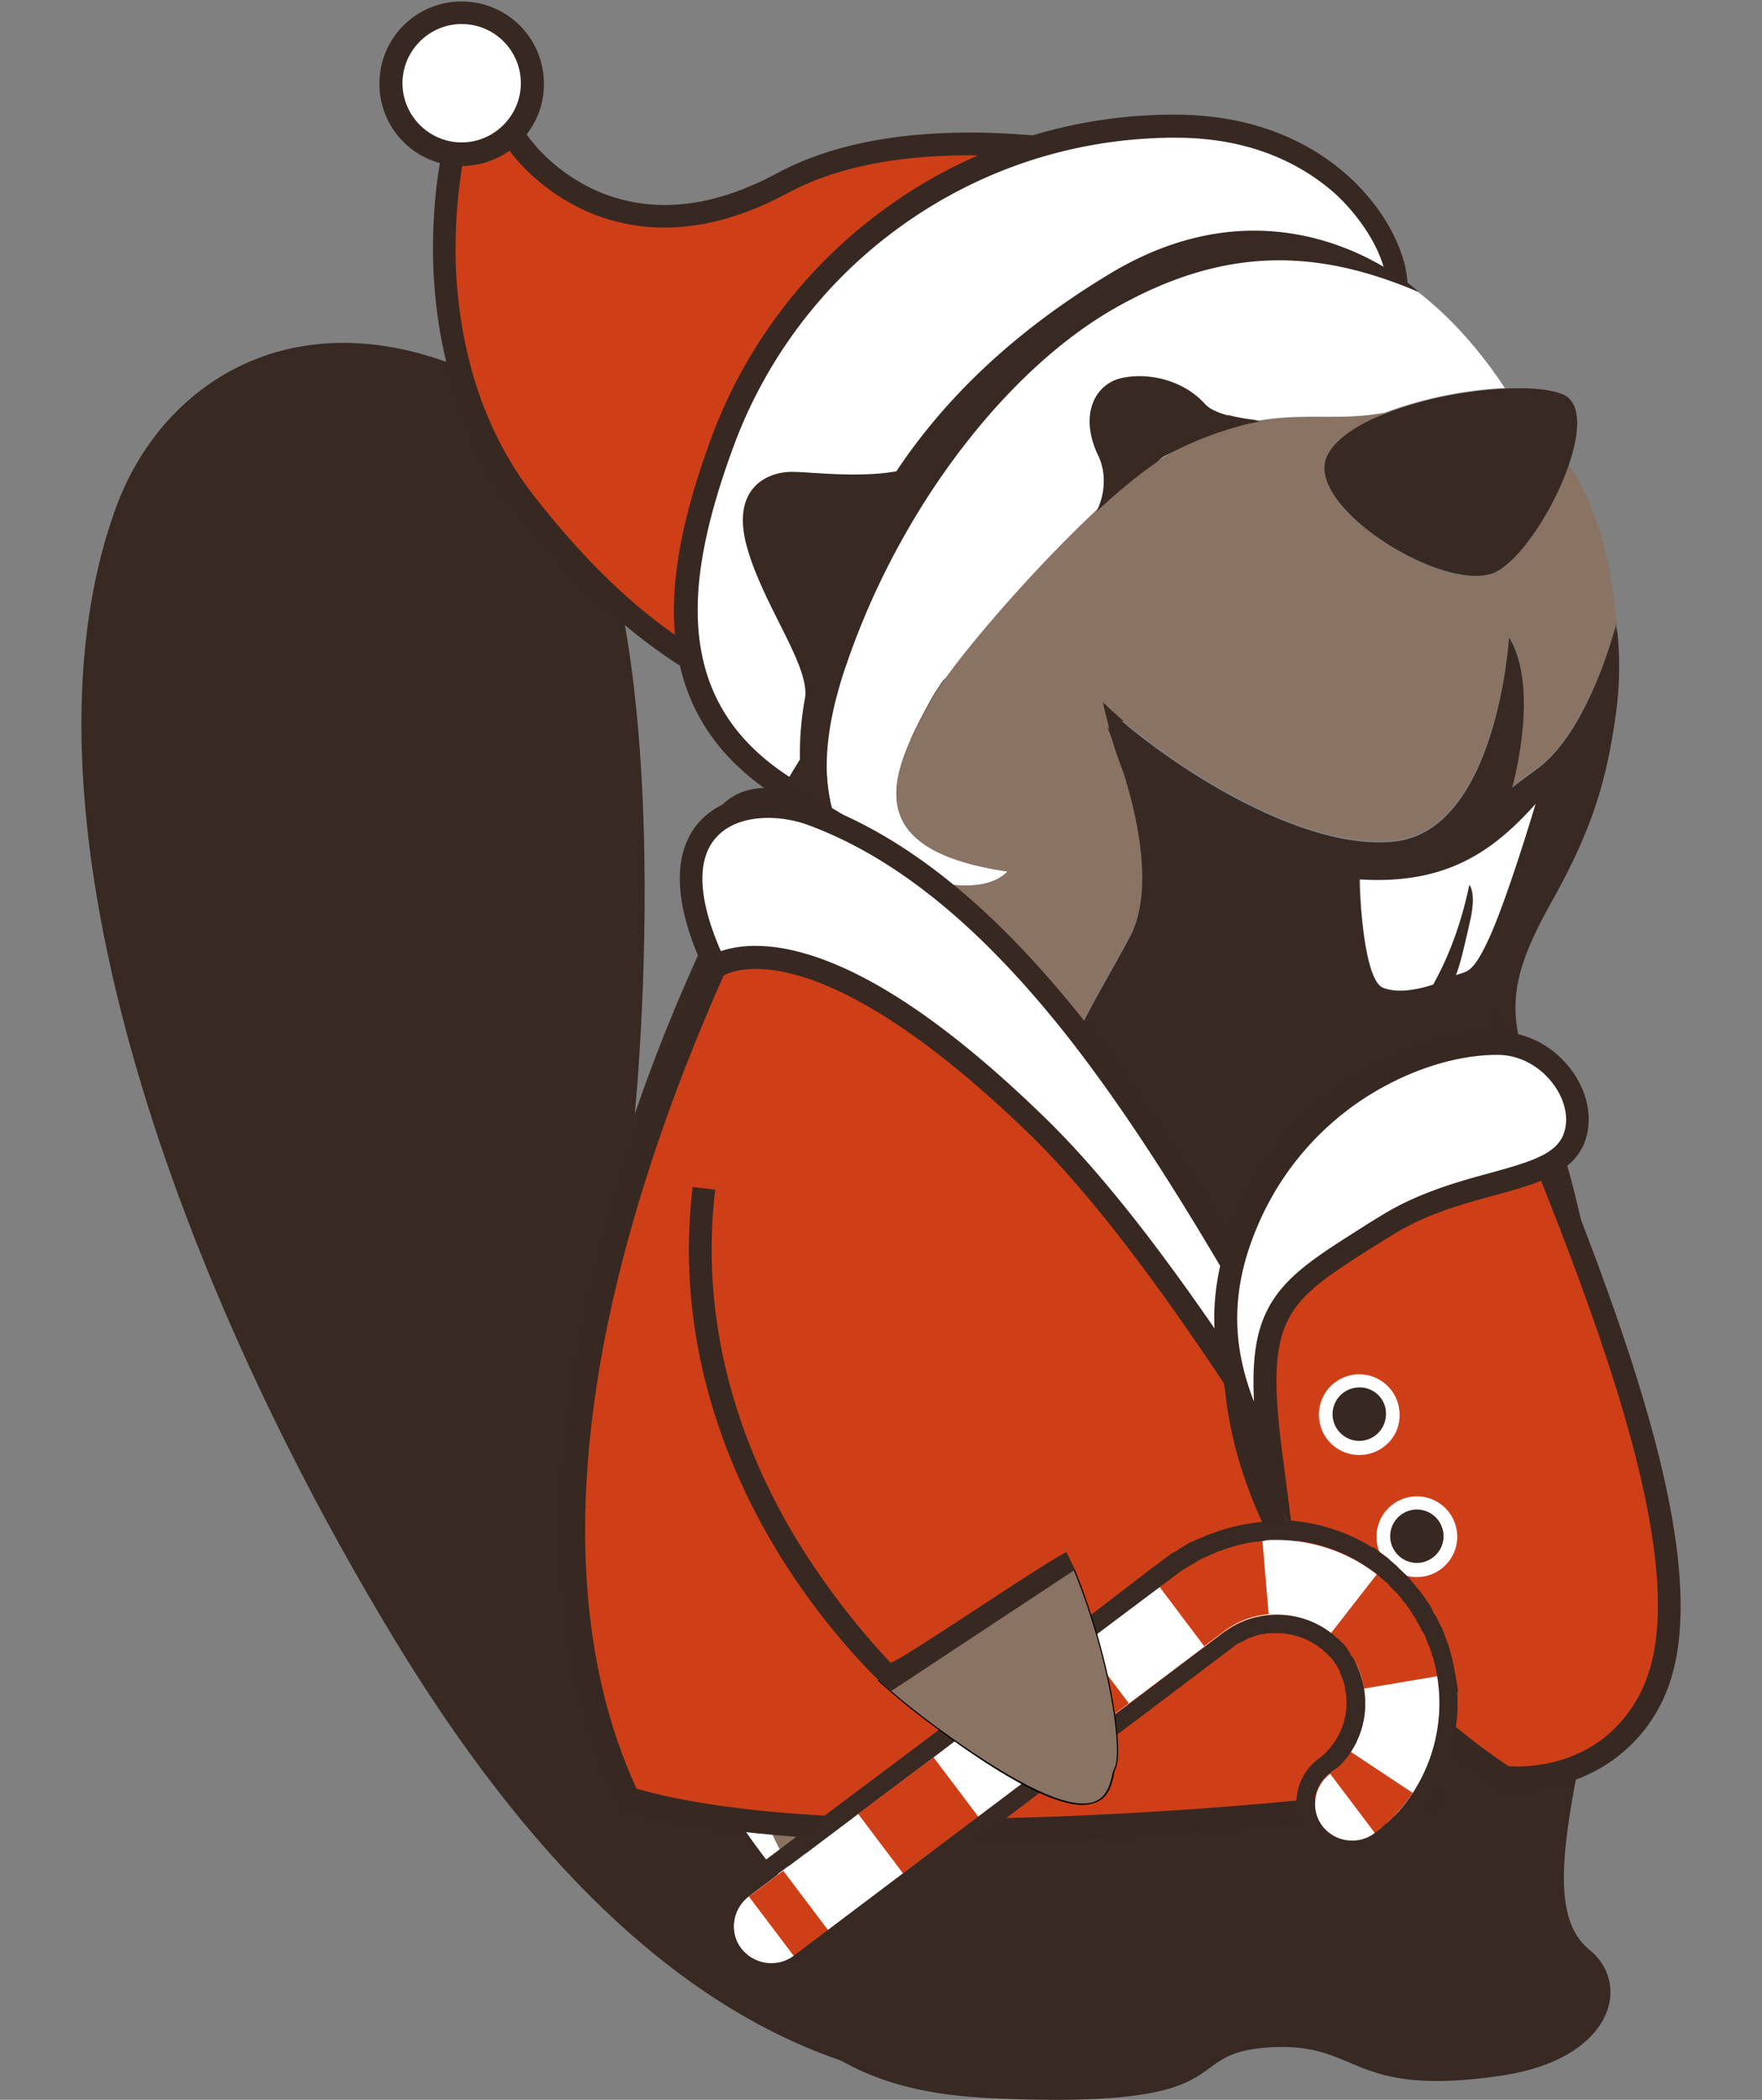 <svg xmlns="http://www.w3.org/2000/svg" width="47" height="56" fill="none"><rect width="100%" height="100%" fill="#808080" stroke="none"/><g style="fill:none"><path fill="#382923" d="M22.065 51.153s-4.987-4.037-5.253-12.111l.126-9.401s1.648-16.414-3.394-19.236C8.5 7.597 4.45 9.847 3.094 13.535.205 21.44 4.493 33.79 10.54 43.75c6.049 9.96 11.79 11.762 15.855 11.943Z"/><path fill="#cf3f17" d="M12.105 3.938s-1.3 5.364 1.858 9.429c3.157 4.065 6.775 6.495 12.977 6.034 5.35-.405 8.06-2.99 8.06-2.99s-9.261-5.168-9.89-7.445c-.628-2.277 7.474-4.12 7.474-4.12s-7.348-2.333-11.734.013c-4.526 2.431-7.04-.908-7.209-1.355-.153-.433-.852-.544-1.536.434z"/><path fill="#372822" d="M25.487 19.765c-2.374 0-4.442-.461-6.3-1.411-1.941-.992-3.674-2.515-5.448-4.792-1.676-2.165-2.109-4.68-2.179-6.412-.07-1.871.252-3.212.266-3.268l.013-.056.028-.042c.433-.615.95-.936 1.425-.88a.795.795 0 0 1 .657.517c.056.14.768 1.215 2.193 1.76 1.383.517 2.92.335 4.582-.559 1.872-1.006 4.47-1.313 7.697-.922 2.389.293 4.204.866 4.274.88l1.076.335-1.09.252c-1.69.377-6.272 1.704-7.138 3.143a.772.772 0 0 0-.112.587c.49 1.774 7.194 5.839 9.75 7.263l.364.196-.307.28c-.112.111-2.864 2.654-8.256 3.073-.517.028-1.02.056-1.495.056zM12.398 4.063c-.056.266-.293 1.481-.237 3.073.07 1.635.475 4.01 2.053 6.05 1.718 2.206 3.38 3.673 5.253 4.623 2.123 1.09 4.568 1.509 7.473 1.285 4.135-.307 6.691-1.97 7.543-2.626a79.51 79.51 0 0 1-4.344-2.654c-3.283-2.166-5.029-3.716-5.308-4.75-.098-.349-.042-.712.167-1.061.88-1.467 4.512-2.627 6.384-3.144-2.193-.53-7.166-1.438-10.379.294-1.816.978-3.534 1.173-5.099.587-1.536-.587-2.416-1.76-2.542-2.11-.028-.07-.084-.112-.168-.126-.167-.027-.474.112-.796.56z"/><path fill="#fff" d="M21.366 21.273c-3.701-2.053-3.59-5.42-2.095-9.457 1.774-4.82 6.426-8.437 12.083-8.451 4.01 0 5.811 2.766 5.91 4.163.055.908-.532 1.383-1.928 1.871-1.425.475-12.922 12.447-13.97 11.874z"/><path fill="#372822" d="M21.45 21.594a.459.459 0 0 1-.237-.055c-1.844-1.02-2.878-2.403-3.157-4.205-.238-1.509.055-3.297.908-5.63a13.224 13.224 0 0 1 4.693-6.174 13.054 13.054 0 0 1 7.683-2.472h.014c4.163 0 6.09 2.905 6.188 4.456.084 1.173-.796 1.718-2.137 2.179-.53.181-3.199 2.696-5.56 4.903-1.83 1.732-3.73 3.52-5.28 4.861-.852.74-1.495 1.257-1.997 1.607-.517.363-.853.53-1.118.53zm9.918-17.922c-.014 0-.014 0 0 0-2.668 0-5.196.824-7.334 2.36a12.585 12.585 0 0 0-4.47 5.882c-.824 2.235-1.103 3.925-.88 5.322.252 1.593 1.16 2.822 2.808 3.744.154-.028.74-.266 2.906-2.165 1.508-1.313 3.31-3.018 5.07-4.666 3.171-2.99 5.155-4.833 5.784-5.043 1.508-.517 1.774-.95 1.732-1.55-.056-.853-.74-1.816-1.383-2.403-.783-.685-2.11-1.48-4.233-1.48z"/><path fill="#fff" d="M30.824 12.305c.14-.084.293-.168.46-.265l-.167.083c-.084.056-.182.112-.293.182zM33.463 11.257c-.083.014-.167.042-.265.056.084-.014.182-.028.265-.056zM18.573 37.198c.656-7.809 4.526-14.263 4.526-14.263a2.19 2.19 0 0 1-1.453-1.215c-.699 1.341-5.085 9.988-4.834 17.476.266 8.13 5.295 12.195 5.295 12.195-.866-.88-4.177-6.398-3.534-14.193zM36.9 26.344c.377.154.908.056 1.341-.084.335-.573.712-1.439.964-2.654 0 0 .196.21 0 1.02-.154.67-.252 1.075-.363 1.383.321-.112.46-.042.908-1.02.503-1.118 1.229-3.562 1.229-3.562-1.104 1.23-2.347 2.179-4.694 2.011-.028.154.07 2.696.615 2.906z"/><path fill="#fff" d="M29.776 8.17c-2.906 1.635-5.77 5.35-7.194 9.513-.14.391-.238.754-.322 1.09-.768 3.268.839 4.148.839 4.148s2.793 1.314 3.771.322c-4.093-.6-3.073-2.696-2.04-4.582.532-.964 2.599-3.395 4.387-5.043.238-.433.293-1.006.056-1.48-.503-1.062-.112-1.914.615-2.082.698-.154 1.648.028 2.235.698.265.308 1.103.42 1.494.461h-.028c1.23-.21 2.11.014 3.353-.21a10.702 10.702 0 0 1 3.199-.656c-.699-1.061-1.523-1.97-2.417-2.64-2.64-1.103-5.07-1.16-7.948.461z"/><path fill="#8a7363" d="M39.763 15.322c-1.424.42-4.945-1.83-4.372-3.129.21-.475.824-.866 1.593-1.173-1.244.21-2.124 0-3.353.21-.056.013-.098.027-.154.027-.097.028-.181.042-.265.056a9.3 9.3 0 0 0-1.914.727c-.167.097-.321.181-.46.265-.462.293-1.02.754-1.607 1.313-1.774 1.662-3.856 4.093-4.387 5.043-1.047 1.886-2.067 3.981 2.04 4.582-.978 1.006-3.772-.321-3.772-.321s-3.87 6.467-4.526 14.262c-.656 7.809 2.668 13.327 3.52 14.179 0 0-1.452-4.163-1.62-7.39-.168-3.24.699-5.183.699-5.183s1.02 2.976 4.86 5.826c3.828 2.863 3.619 1.187 3.786.866.168-.322-.055-2.207-.866-4.26-.81-2.054-1.452-3.186-1.676-7.349-.21-4.162 1.886-7.068 2.864-8.954.614-1.187.195-3.101-.182-4.344a9.075 9.075 0 0 1-.321-.936l-.112-.294s.014.028.056.056a23.51 23.51 0 0 1-.168-.67c1.118 1.131 5.001 3.953 7.753 3.674 2.752-.28 3.073-5.448 3.073-5.448.755 1.229.224 3.478.084 4.009.14-.112.35-.266.67-.503 1.398-1.02 2.11-3.883 2.11-3.883-.168-2.096-.74-3.409-1.271-4.191-.433 1.285-1.411 2.738-2.082 2.933z"/><path fill="#382923" d="M35.391 12.18c-.572 1.298 2.948 3.547 4.373 3.128.67-.195 1.648-1.634 2.081-2.905.307-.894.35-1.704-.195-1.9-.336-.126-.853-.168-1.467-.14-1.006.042-2.221.266-3.2.657-.781.293-1.382.698-1.592 1.16zM31.117 12.137l.167-.083a9.307 9.307 0 0 1 1.914-.727 2.28 2.28 0 0 1 .266-.056c.056-.014.111-.028.153-.028h.028c-.405-.055-1.229-.167-1.494-.46-.601-.671-1.551-.853-2.236-.7-.74.169-1.131 1.02-.614 2.082.223.475.167 1.048-.056 1.481.587-.545 1.145-1.006 1.606-1.313a.808.808 0 0 1 .266-.196z"/><path fill="#382923" d="M43.116 18.94c.14-1.117.042-1.97.014-2.165 0-.028-.014-.042-.014-.042s0 .056-.014.168l.014-.28s-.712 2.864-2.11 3.884c-.32.237-.53.391-.67.503.14-.531.67-2.78-.084-4.01 0 0-.307 5.17-3.073 5.449-2.752.279-6.649-2.543-7.753-3.674.056.237.112.46.168.67l-.056-.056.112.294c.098.335.21.642.321.936.391 1.243.796 3.143.182 4.344-.978 1.886-3.073 4.805-2.864 8.954.21 4.163.866 5.295 1.676 7.348.81 2.053 1.02 3.94.867 4.26-.168.322.055 1.998-3.786-.866-3.828-2.863-4.861-5.825-4.861-5.825s-.866 1.942-.699 5.183c.168 3.24 1.62 7.39 1.62 7.39s-5.014-4.065-5.294-12.195c-.251-7.488 4.135-16.135 4.834-17.476.293.629.782 1.034 1.452 1.215 0 0-1.606-.88-.838-4.148.084-.336.182-.699.322-1.09 1.424-4.177 4.288-7.878 7.194-9.513 2.877-1.62 5.308-1.564 7.976-.447a.198.198 0 0 0 .084.028s-3.52-3.31-8.214-.489c-2.696 1.62-4.484 3.437-5.713 5.28-1.034.182-2.291.014-2.794.014-.643 0-1.635.433-1.188 2.012.433 1.55 1.649 3.115 1.551 3.995a8.079 8.079 0 0 0-.14 1.662c-.614.978-2.85 4.904-4.4 9.444-1.369 4.023-1.606 14.988.154 18.41 3.143 6.12 5.28 7.67 9.387 7.852 6.859.307 4.861-1.188 7.348-1.355 2.486-.168 2.11 1.355 6.202.754 2.99-.433 3.506-2.43 2.375-3.353-1.132-.922-.755-3.073.321-7.725 1.076-4.651-.461-12.81-1.55-14.919-1.076-2.109-.978-3.17.181-5.252 1.132-2.012 1.509-3.31 1.76-5.169zm-2.151 2.487s-.726 2.444-1.23 3.562c-.446.978-.586.908-.907 1.02.125-.308.21-.699.363-1.383.195-.81 0-1.02 0-1.02-.252 1.215-.643 2.081-.964 2.654-.433.14-.95.238-1.341.084-.545-.21-.629-2.752-.629-2.892 2.361.154 3.604-.796 4.708-2.025z"/><path fill="#cf3f17" d="M22.26 21.958s8.759 8.41 12.07 14.29c3.31 5.881 3.743 11.706 3.743 11.706s-14.989 1.914-21.317 0c-3.59-7.515.294-17.657 2.32-22.169-.588-1.732-.462-3.227.376-4.079.978-.978 2.808.252 2.808.252z"/><path fill="#372822" d="M25.068 49.114c-3.674 0-6.481-.294-8.395-.866l-.126-.042-.056-.126c-1.578-3.325-1.914-7.487-.978-12.405.601-3.115 1.69-6.453 3.241-9.918-.587-1.816-.405-3.366.49-4.274 1.145-1.146 3.1.153 3.184.21l.028.013.014.014c.084.084 8.828 8.521 12.125 14.36 3.31 5.868 3.786 11.762 3.786 11.832l.028.294-.294.042c-.042 0-3.813.489-8.311.726-1.705.098-3.283.14-4.736.14zm-8.088-1.411c2.57.74 6.999.978 12.796.67 3.758-.195 6.998-.572 7.976-.684-.14-1.243-.852-6.272-3.688-11.287-3.185-5.63-11.524-13.746-12-14.207-.097-.056-.488-.293-.95-.447-.642-.21-1.13-.14-1.438.168-.754.754-.866 2.123-.307 3.758l.042.111-.056.112c-1.55 3.464-2.64 6.789-3.241 9.89-.894 4.722-.6 8.73.866 11.916z"/><path fill="#fff" d="M21.646 21.706c5.378 1.984 9.373 8.661 12.684 14.542a29.933 29.933 0 0 1 2.556 6.007c1.006 3.283-4.428-7.543-9.164-12.167-6.3-6.147-8.647-4.303-8.647-4.303-1.9-4.05.88-4.707 2.57-4.079z"/><path fill="#372822" d="M36.984 43.177c-.252 0-.461-.308-.824-.824a44.085 44.085 0 0 1-1.244-1.942c-1.774-2.808-4.735-7.501-7.39-10.1-5.964-5.81-8.227-4.302-8.255-4.274l-.307.251-.154-.377c-1.076-2.263-.67-3.436-.14-4.01.35-.376.867-.628 1.481-.684a3.506 3.506 0 0 1 1.607.21c2.472.908 4.833 2.836 7.25 5.909 2.109 2.696 3.995 5.937 5.601 8.772a31.056 31.056 0 0 1 2.584 6.063c.126.42.252.824-.07.978-.055.014-.097.028-.14.028zM20.15 25.227c.28 0 .587.027.964.111 1.886.42 4.177 1.942 6.83 4.54 2.71 2.654 5.589 7.194 7.488 10.212.322.516.643 1.005.908 1.424a29.553 29.553 0 0 0-2.263-5.098c-1.592-2.808-3.464-6.035-5.545-8.703-2.333-2.975-4.624-4.847-6.985-5.713-.796-.294-1.886-.28-2.43.32-.545.588-.503 1.635.111 3.046.21-.07.503-.14.922-.14z"/><path fill="#cf3f17" d="M40.14 47.41s2.641.32 3.884-2.11c1.774-3.436-1.592-11.357-4.079-17.475-.447 1.201-6.202 3.59-6.747 5.895-1.914 8.144 6.943 13.69 6.943 13.69z"/><path fill="#372822" d="M40.448 47.717c-.21 0-.335-.014-.35-.014l-.069-.014-.056-.042c-.098-.056-2.277-1.439-4.26-3.856-1.174-1.424-2.026-2.905-2.529-4.414a10.318 10.318 0 0 1-.28-5.741c.35-1.495 2.515-2.878 4.415-4.107 1.034-.67 2.193-1.425 2.347-1.816l.28-.726.572 1.41c2.472 6.063 5.56 13.606 3.786 17.043a4.102 4.102 0 0 1-2.599 2.123 5.384 5.384 0 0 1-1.257.154zm-.21-.615c.406.028 2.473.084 3.52-1.956 1.635-3.184-1.382-10.588-3.813-16.525l-.07-.182c-.433.433-1.187.936-2.22 1.607-1.719 1.103-3.856 2.486-4.15 3.744a9.772 9.772 0 0 0 .266 5.406c.475 1.438 1.299 2.863 2.417 4.218 1.732 2.124 3.687 3.45 4.05 3.688z"/><path fill="#372822" d="M36.257 38.609a.894.894 0 1 0 0-1.788.894.894 0 0 0 0 1.788z"/><path fill="#fff" d="M36.257 38.804a1.076 1.076 0 1 1 1.076-1.075c.014.587-.475 1.075-1.076 1.075zm0-1.802a.715.715 0 0 0-.712.713c0 .391.321.712.712.712a.715.715 0 0 0 .713-.712.698.698 0 0 0-.713-.713z"/><path fill="#372822" d="M37.794 41.864a.894.894 0 1 0 0-1.788.894.894 0 0 0 0 1.788z"/><path fill="#fff" d="M37.794 42.06a1.076 1.076 0 1 1 0-2.153 1.076 1.076 0 0 1 0 2.152zm0-1.803a.715.715 0 0 0-.712.713c0 .39.32.712.712.712a.715.715 0 0 0 .712-.712.715.715 0 0 0-.712-.713zM42.068 29.836c0-.922-.894-2.011-2.123-2.011-2.305 0-5.434 1.648-6.747 4.889-1.104 2.71-.223 4.568.726 6.412-.6-4.373.126-4.582 2.99-6.398 2.389-1.537 5.154-1.02 5.154-2.892z"/><path fill="#372822" d="m34.47 40.816-.811-1.565c-.866-1.662-1.928-3.73-.74-6.663 1.355-3.324 4.554-5.07 7.026-5.07.657 0 1.271.265 1.746.754.433.447.685 1.02.685 1.564 0 1.355-1.216 1.69-2.5 2.04-.867.237-1.859.503-2.78 1.09-.14.083-.266.167-.406.25-2.472 1.565-2.99 1.887-2.444 5.854zm5.475-12.684c-1.145 0-2.444.433-3.576 1.173a7.61 7.61 0 0 0-2.878 3.52c-.754 1.845-.53 3.297-.042 4.555-.055-1.118.056-1.844.35-2.431.447-.894 1.285-1.425 2.57-2.235.126-.084.265-.168.405-.252.992-.628 2.026-.921 2.948-1.173 1.383-.377 2.053-.6 2.053-1.453-.014-.796-.81-1.704-1.83-1.704z"/><path fill="#fff" d="M19.774 51.977c-.335-.433-.238-1.061.195-1.397l11.455-8.632c1.914-1.453 4.652-1.062 6.105.852 1.452 1.913 1.061 4.651-.852 6.104-.434.335-1.062.238-1.397-.195-.336-.434-.238-1.062.195-1.397A2.363 2.363 0 0 0 35.936 44a2.363 2.363 0 0 0-3.31-.461L21.17 52.173a1.014 1.014 0 0 1-1.397-.196z"/><path fill="#cf3f17" d="m36.677 48.89-1.202-1.592c.21-.168.405-.364.545-.587l1.662 1.104c-.279.419-.614.782-1.005 1.075zM24.09 49.966l-1.201-1.593 2.011-1.508 1.202 1.592zm4.01-3.032-1.202-1.592 2.011-1.509 1.202 1.593zm4.022-3.03-1.2-1.593.502-.378a4.421 4.421 0 0 1 2.249-.866l.168 1.984a2.258 2.258 0 0 0-1.216.475zm4.261 1.13a2.211 2.211 0 0 0-.447-1.033 2.634 2.634 0 0 0-.433-.447l1.23-1.579c.307.238.572.503.81.81.418.56.712 1.23.824 1.914zM20.892 49.89l-.915.69 1.204 1.594.914-.69z"/><path fill="#382923" d="M34.036 41.053c.95 0 1.9.308 2.682.922.014.014.028.014.028.028l.014.014c.056.042.098.084.154.126 0 0 .014 0 .014.014a.663.663 0 0 1 .14.14l.028.028.125.125.014.014c.042.042.084.098.126.14.014.014.014.028.028.042.042.056.084.098.126.154.042.056.083.111.111.167.014.014.014.028.028.042.028.056.07.098.098.154a.106.106 0 0 1 .028.056c.028.042.042.084.07.111l.042.084c.014.028.028.07.056.098a.302.302 0 0 0 .042.07c.028.042.042.098.056.14.013.028.013.042.027.07a.5.5 0 0 0 .056.125c0 .014.014.028.014.042.014.056.042.112.056.182 0 .014 0 .014.014.028.056.181.098.363.126.558a4.396 4.396 0 0 1-1.02 3.576c-.014.014-.014.028-.028.028-.042.042-.07.084-.112.112l-.041.042-.098.098a.194.194 0 0 1-.056.042c-.042.028-.07.07-.112.098l-.042.041-.167.126a.966.966 0 0 1-.601.196c-.307 0-.6-.14-.796-.391-.336-.433-.238-1.062.195-1.397.028-.028.056-.042.084-.07.014 0 .014-.014.028-.014.028-.014.042-.042.07-.056.014 0 .014-.014.028-.014.028-.014.042-.042.07-.056l.014-.014a2.355 2.355 0 0 0 .614-2.11v-.013c-.014-.042-.014-.07-.028-.112-.042-.14-.084-.293-.153-.419v-.014l-.042-.084c0-.014-.014-.028-.014-.042-.014-.028-.028-.041-.042-.07-.014-.013-.028-.041-.042-.055-.014-.014-.028-.028-.028-.056-.028-.042-.056-.07-.07-.112-.028-.042-.056-.07-.084-.112-.014-.014-.014-.028-.028-.028-.014-.028-.041-.042-.07-.07l-.041-.041a.304.304 0 0 0-.07-.056l-.056-.056c-.028-.014-.042-.042-.07-.056a2.363 2.363 0 0 0-1.9-.461c-.014 0-.028 0-.042.014-.028 0-.055.014-.083.014-.028 0-.042.014-.07.014-.028.014-.07.014-.098.028-.028.014-.056.014-.084.028a.106.106 0 0 0-.056.028c-.028.014-.07.028-.098.042-.014 0-.028.014-.041.014-.042.014-.084.041-.126.07-.014 0-.028.013-.028.013-.028.014-.07.042-.098.056-.014.014-.028.014-.042.028l-.126.084-2.514 1.9-2.026 1.494-6.928 5.225a.967.967 0 0 1-.6.196c-.308 0-.602-.14-.797-.392-.335-.433-.238-1.061.195-1.397l.908-.684 2.012-1.509 2.012-1.508 3.645-2.752.378-.28 2.011-1.508.503-.377c.056-.042.112-.084.168-.112.014-.014.028-.014.042-.028.042-.028.097-.056.14-.084.013 0 .013-.014.027-.014.056-.028.112-.07.168-.098.014-.014.028-.014.056-.028.042-.028.084-.042.14-.07.013 0 .027-.013.041-.013.056-.028.112-.056.182-.084.014 0 .014-.014.028-.014a.781.781 0 0 1 .168-.056c.014 0 .014-.014.027-.014.35-.126.713-.21 1.09-.238.084-.028.21-.042.321-.042zm.084-.502-.489.042a5.14 5.14 0 0 0-1.201.265l-.028.014h-.014c-.056.028-.126.042-.182.07h-.014c-.014 0-.014 0-.027.014-.07.028-.126.056-.196.083-.014 0-.028.014-.028.014h-.014c-.056.028-.098.056-.154.07h-.014c-.014.014-.028.014-.042.028-.07.042-.125.07-.181.112-.014 0-.014.014-.028.014-.056.028-.098.07-.154.098-.014.014-.028.028-.056.028-.07.042-.125.084-.181.125l-.503.378-1.998 1.536-.377.28-3.646 2.752-2.011 1.508-2.012 1.509-.908.684a1.49 1.49 0 0 0-.293 2.082c.28.377.712.586 1.187.586.321 0 .629-.097.894-.293l6.929-5.224 2.011-1.509 2.515-1.9c.028-.028.056-.042.098-.07l.014-.014h.014l.083-.042.014-.014h.014c.028-.013.07-.041.098-.055h.014l.014-.014a.236.236 0 0 1 .07-.028c.014 0 .028-.014.042-.014.028-.014.042-.014.07-.028.028-.014.056-.014.084-.028.013 0 .041-.014.055-.014.028 0 .042-.014.07-.014h.042c.112-.028.238-.028.35-.028.418 0 .837.14 1.173.405.014.014.042.028.056.042l.042.042a.19.19 0 0 0 .055.042c.014.014.014.028.028.028.014.014.028.042.056.056l.014.014.014.014c.028.028.056.055.07.083.014.028.042.056.056.084 0 .014.014.014.014.028l.014.014c.014.014.014.028.028.042.014.014.014.042.028.056 0 .014.014.014.014.028.014.028.028.042.028.07v.014c.056.111.097.223.125.335 0 .028.014.056.014.084v.014c.126.6-.07 1.229-.489 1.662l-.014.014-.055.056-.014.014a.194.194 0 0 1-.056.042l-.014.014a.245.245 0 0 1-.07.056 1.454 1.454 0 0 0-.573.977 1.49 1.49 0 0 0 .28 1.104c.279.377.712.587 1.187.587.321 0 .629-.098.894-.294.056-.042.112-.084.182-.14.013-.013.027-.027.041-.027l.014-.014c.042-.042.084-.07.126-.112l.056-.056.112-.112.042-.042.125-.125.014-.014.028-.028c.14-.168.28-.335.391-.517l.266-.405-.028-.014a4.89 4.89 0 0 0 .545-2.556h.028l-.084-.49a4.363 4.363 0 0 0-.14-.614v-.028c-.028-.07-.042-.14-.07-.196 0-.014-.014-.014-.014-.027v-.014c-.014-.042-.042-.098-.056-.154-.014-.028-.014-.056-.028-.07-.027-.056-.041-.112-.07-.154a38.326 38.326 0 0 0-.041-.083c-.014-.042-.042-.07-.056-.112-.014-.028-.028-.07-.056-.098-.028-.042-.056-.084-.07-.126v-.014a.106.106 0 0 1-.028-.056c-.028-.055-.07-.111-.112-.167l-.027-.028v-.014c-.042-.07-.084-.126-.126-.182a1.477 1.477 0 0 0-.14-.167c-.014-.014-.028-.028-.028-.042-.056-.056-.098-.112-.14-.168l-.014-.014c-.041-.042-.083-.098-.14-.14l-.013-.013-.028-.028c-.056-.056-.112-.098-.154-.154l-.014-.014c-.056-.042-.111-.098-.167-.14l-.014-.014-.014-.014-.028-.028-.391-.293-.014.014a4.929 4.929 0 0 0-2.5-.74z"/><path fill="#8a7363" d="M23.434 44.811c.489.447 1.02.866 1.564 1.271 4.82 3.548 4.554 1.467 4.75 1.076.21-.405-.07-2.738-1.09-5.28"/><path fill="#000" d="M28.882 48.136c-.755 0-2.04-.67-3.898-2.04-.572-.419-1.09-.838-1.564-1.271l.014-.028c.475.433.978.838 1.564 1.271 2.124 1.55 3.534 2.221 4.191 1.984.335-.126.419-.461.475-.699a.739.739 0 0 1 .07-.21c.195-.39-.07-2.737-1.09-5.265l.028-.014c1.034 2.57 1.285 4.889 1.09 5.294a.547.547 0 0 0-.056.195c-.056.252-.14.601-.503.727a1.1 1.1 0 0 1-.321.056z"/><path fill="#cf3f17" d="M24.007 44.895s-6.119-5.294-5.183-13.187z"/><path fill="#372822" d="M23.758 45.109c-.07-.056-1.579-1.383-3.004-3.702-1.313-2.151-2.78-5.588-2.277-9.75l.601.07c-.475 3.98.922 7.277 2.18 9.345a20.254 20.254 0 0 0 2.493 3.268c.084.084 4.055-2.64 4.697-2.947 0 0 .219.466.233.466z"/><path fill="#fff" d="M12.314 4.12a1.886 1.886 0 1 0 0-3.772 1.886 1.886 0 0 0 0 3.771z"/><path fill="#372822" d="M12.314 4.426a2.188 2.188 0 0 1-2.193-2.193c0-1.215.978-2.193 2.193-2.193 1.216 0 2.193.978 2.193 2.193.014 1.202-.977 2.193-2.193 2.193zm0-3.785c-.866 0-1.578.712-1.578 1.578 0 .866.712 1.579 1.578 1.579.866 0 1.579-.713 1.579-1.579S13.194.641 12.314.641z"/></g></svg>
